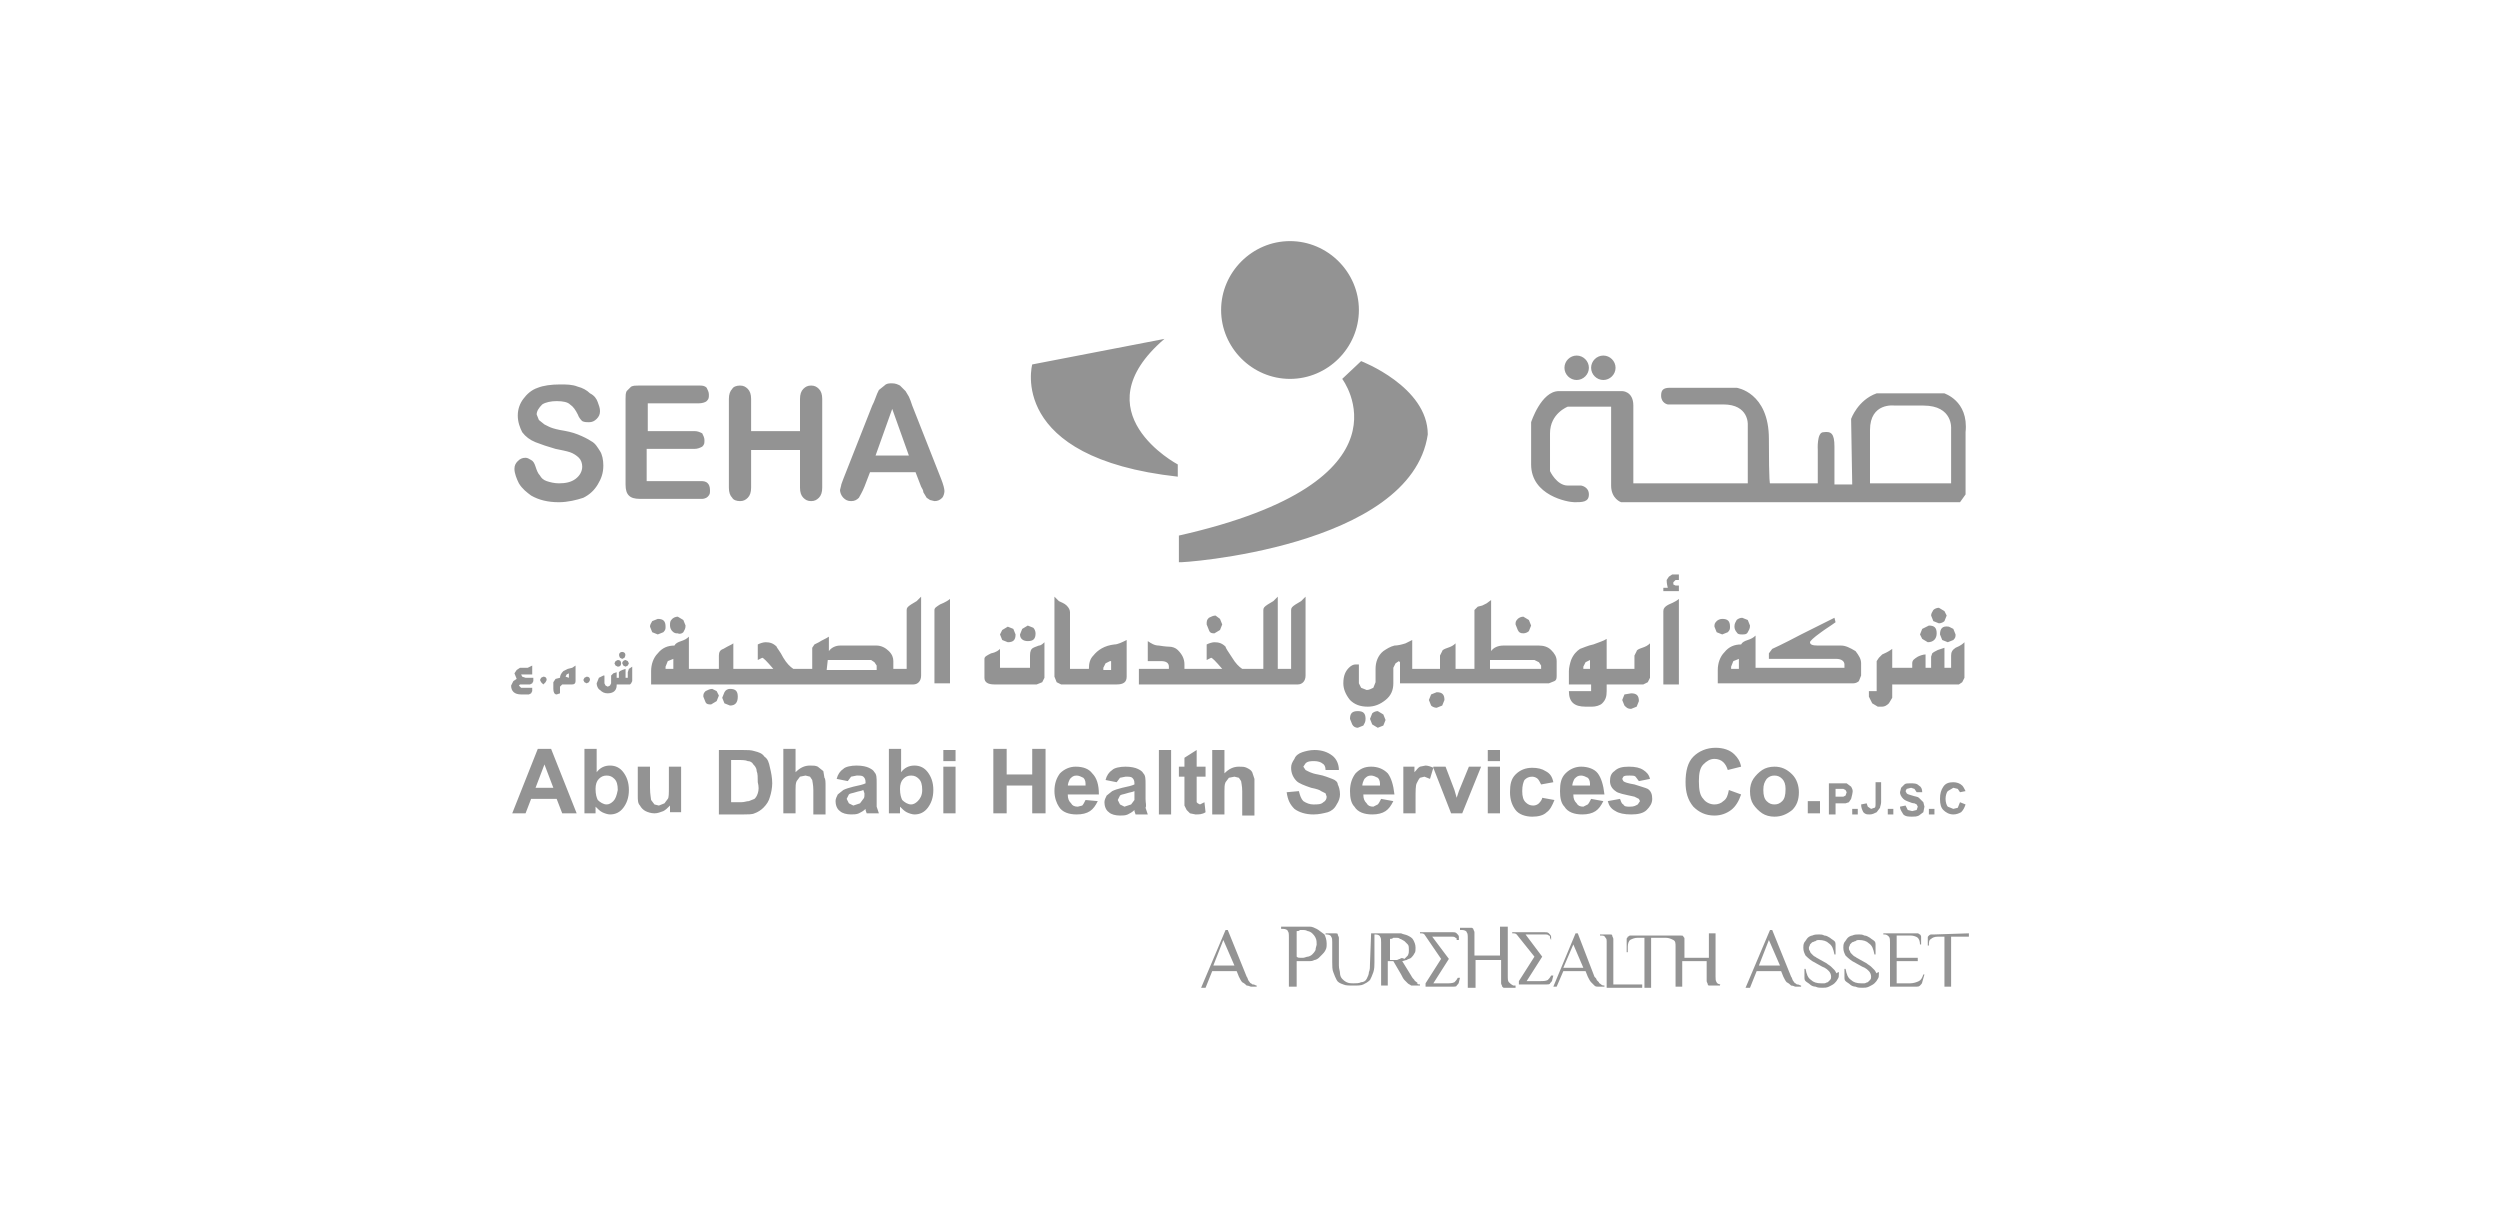 <?xml version="1.0" encoding="utf-8"?>
<!-- Generator: Adobe Illustrator 27.9.0, SVG Export Plug-In . SVG Version: 6.00 Build 0)  -->
<svg version="1.1" id="Layer_1" xmlns="http://www.w3.org/2000/svg" xmlns:xlink="http://www.w3.org/1999/xlink" x="0px" y="0px"
	 viewBox="0 0 225 110" style="enable-background:new 0 0 225 110;" xml:space="preserve">
<style type="text/css">
	.st0{fill:#939393;}
</style>
<path class="st0" d="M131.3,71.2l-0.1,0.3l-0.1,0.3l-0.2-0.7l-0.8-2.1H129l0,0.1c-0.2-0.1-0.5-0.2-0.7-0.2l-0.5,0.1
	c-0.2,0.1-0.3,0.3-0.5,0.5V69h-1v4.2h1.1v-1.3c0-0.7,0-1.2,0.1-1.4c0.1-0.2,0.2-0.4,0.3-0.5l0.4-0.1l0.5,0.2l0.3-1l1.6,4.1h1
	l1.7-4.2h-1.1L131.3,71.2L131.3,71.2z M129.3,63.7l0.5-0.2L130,63c0-0.5-0.2-0.7-0.7-0.7l-0.5,0.2l-0.2,0.5l0.2,0.5
	C128.9,63.6,129.1,63.7,129.3,63.7 M124,65.5l0.5-0.2l0.2-0.5l-0.2-0.5L124,64c-0.2,0-0.4,0.1-0.5,0.2l-0.2,0.5l0.2,0.5L124,65.5
	L124,65.5z M122.2,65.5l0.5-0.2c0.1-0.2,0.2-0.3,0.2-0.6c0-0.5-0.2-0.7-0.7-0.7c-0.5,0-0.7,0.2-0.7,0.7l0.2,0.5
	C121.8,65.4,122,65.5,122.2,65.5 M122.6,70.8c0-0.3,0.1-0.5,0.2-0.7c0.2-0.2,0.3-0.3,0.6-0.3c0.2,0,0.4,0.1,0.6,0.2
	c0.2,0.2,0.2,0.4,0.2,0.7H122.6z M124.9,69.6c-0.4-0.4-0.9-0.6-1.5-0.6c-0.6,0-1,0.2-1.4,0.6c-0.3,0.4-0.5,0.9-0.5,1.6
	c0,0.6,0.1,1.1,0.4,1.4c0.3,0.5,0.9,0.7,1.6,0.7c0.5,0,0.9-0.1,1.2-0.3c0.3-0.2,0.5-0.5,0.7-0.9l-1.1-0.2c-0.1,0.2-0.2,0.4-0.3,0.5
	l-0.4,0.2c-0.3,0-0.5-0.1-0.6-0.3c-0.2-0.2-0.3-0.4-0.3-0.8h2.8C125.4,70.6,125.2,70,124.9,69.6 M141.5,70.8c0-0.3,0.1-0.5,0.2-0.7
	c0.2-0.2,0.3-0.3,0.6-0.3c0.2,0,0.4,0.1,0.6,0.2c0.2,0.2,0.2,0.4,0.2,0.7H141.5z M143.8,69.6c-0.3-0.4-0.9-0.6-1.5-0.6
	c-0.5,0-1,0.2-1.4,0.6c-0.4,0.4-0.5,0.9-0.5,1.6c0,0.6,0.1,1.1,0.4,1.4c0.3,0.5,0.9,0.7,1.6,0.7c0.5,0,0.9-0.1,1.2-0.3
	c0.3-0.2,0.5-0.5,0.7-0.9l-1.1-0.2c-0.1,0.2-0.2,0.4-0.3,0.5l-0.4,0.2c-0.3,0-0.5-0.1-0.6-0.3c-0.2-0.2-0.3-0.4-0.3-0.8h2.8
	C144.3,70.6,144.1,70,143.8,69.6 M134.1,60.2v-0.8h4l0.4,0.2l0.2,0.3v0.3L134.1,60.2L134.1,60.2z M138.5,58.1h-3.2
	c-0.5,0-0.9,0.2-1.1,0.5V54l-0.4,0.3l-0.4,0.2l-0.4,0.1l-0.3,0.3v5.3H131v-2.3c-0.2,0.2-0.4,0.3-0.7,0.4c-0.3,0.1-0.5,0.2-0.5,0.3
	l-0.2,0.4v1.2h-2.5v-2.6c-0.4,0.2-0.6,0.3-0.6,0.3c-0.3,0.1-0.7,0.2-1,0.2c-0.4,0.1-0.7,0.3-1,0.5c-0.5,0.4-0.7,1-0.7,1.6v1.2
	l-0.2,0.5c-0.2,0.1-0.4,0.2-0.6,0.2l-0.5-0.2l-0.2-0.4v-1.7H122c-0.2,0-0.4,0.1-0.6,0.3c-0.3,0.3-0.5,0.7-0.5,1.4
	c0,0.5,0.2,1,0.6,1.5c0.4,0.4,0.9,0.6,1.6,0.6c0.6,0,1.1-0.2,1.6-0.6c0.5-0.4,0.7-0.9,0.7-1.5v-1.4l0.2-0.4l0.3-0.2l0.1,0.1v1.9
	h13.4l0.5-0.2c0.2-0.1,0.2-0.3,0.2-0.5v-1.3c0-0.4-0.2-0.7-0.5-1C139.3,58.2,138.9,58.1,138.5,58.1 M138.5,72.3
	c-0.1,0.1-0.3,0.2-0.5,0.2c-0.3,0-0.5-0.1-0.7-0.3c-0.2-0.2-0.3-0.5-0.3-1c0-0.5,0.1-0.8,0.2-1c0.2-0.2,0.4-0.3,0.7-0.3
	c0.2,0,0.4,0.1,0.5,0.2c0.1,0.1,0.2,0.3,0.3,0.5l1.1-0.2c-0.1-0.5-0.3-0.8-0.7-1c-0.3-0.2-0.7-0.3-1.2-0.3c-0.6,0-1.1,0.2-1.5,0.6
	c-0.4,0.4-0.5,0.9-0.5,1.6c0,0.7,0.2,1.2,0.5,1.6c0.3,0.4,0.9,0.6,1.5,0.6c0.5,0,1-0.1,1.3-0.4c0.3-0.2,0.5-0.6,0.7-1.1l-1.1-0.2
	C138.8,71.9,138.7,72.1,138.5,72.3 M133.9,68.5h1.1v-1h-1.1V68.5z M133.9,73.2h1.1V69h-1.1V73.2z M96.1,70.8c0-0.3,0.1-0.5,0.2-0.7
	c0.2-0.2,0.3-0.3,0.6-0.3c0.2,0,0.4,0.1,0.6,0.2c0.2,0.2,0.2,0.4,0.2,0.7H96.1z M98.3,69.6C98,69.2,97.5,69,96.8,69
	c-0.5,0-1,0.2-1.4,0.6c-0.3,0.4-0.5,0.9-0.5,1.6c0,0.6,0.2,1.1,0.4,1.4c0.3,0.5,0.9,0.7,1.6,0.7c0.5,0,0.9-0.1,1.2-0.3
	c0.3-0.2,0.5-0.5,0.7-0.9L97.7,72c-0.1,0.2-0.2,0.4-0.3,0.5L97,72.6c-0.3,0-0.5-0.1-0.6-0.3c-0.2-0.2-0.3-0.4-0.3-0.8h2.8
	C98.9,70.6,98.7,70,98.3,69.6 M106,41.8c0,0-8.9-4.7-1.2-11.3l-11.9,2.3c0,0-2.3,8.4,13.1,10.1C106,41.8,106,41.8,106,41.8
	 M92.9,69.7h-2.3v-2.3h-1.2v5.8h1.2v-2.5h2.3v2.5h1.2v-5.8h-1.2V69.7z M99.3,60.1l0.2-0.4l0.4-0.2h0.1v0.8h-0.7V60.1L99.3,60.1z
	 M96,54.5c-0.2-0.2-0.5-0.3-0.7-0.4l-0.4-0.4v7.2l0.2,0.5l0.4,0.2h5c0.6,0,0.9-0.2,0.9-0.7v-3.3c-0.4,0.2-0.8,0.4-1.1,0.4
	c-0.9,0.1-1.5,0.5-1.9,1c-0.3,0.3-0.4,0.7-0.4,1.2h-1.7v-5.1C96.3,54.9,96.2,54.7,96,54.5 M93.3,61.6l0.5-0.2L94,61v-3.2
	c-0.1,0.1-0.3,0.3-0.5,0.3c-0.3,0.1-0.5,0.2-0.5,0.2c-0.2,0.1-0.3,0.3-0.3,0.7v1.1H90v-1.7c-0.1,0.1-0.3,0.3-0.8,0.4
	c-0.4,0.2-0.6,0.3-0.6,0.5V61c0,0.4,0.3,0.6,0.9,0.6L93.3,61.6L93.3,61.6z M108,72.4l-0.2-0.1l-0.1-0.1c0-0.1,0-0.3,0-0.6v-1.7h0.8
	V69h-0.8v-1.5l-1.1,0.7V69h-0.5v0.9h0.5v1.8c0,0.4,0,0.7,0,0.8l0.2,0.4l0.3,0.3l0.5,0.1c0.3,0,0.6,0,0.9-0.2l-0.1-0.9L108,72.4z
	 M143.2,60.2h-0.7V60l0.2-0.4l0.4-0.2V60.2L143.2,60.2z M148.3,61.4l0.2-0.4v-3.1c-0.2,0.2-0.4,0.3-0.7,0.4
	c-0.3,0.1-0.5,0.2-0.5,0.3l-0.2,0.4v1.2h-2.5v-2.7c-0.3,0.2-0.7,0.3-1.2,0.5c-0.5,0.1-0.9,0.3-1.2,0.4c-0.3,0.2-0.6,0.5-0.8,1
	c-0.1,0.3-0.2,0.7-0.2,1v1.2h2v0.6h-2c0,1,0.5,1.4,1.5,1.4h0.6c0.3,0,0.7-0.1,0.9-0.3c0.3-0.3,0.4-0.6,0.4-1.1v-0.6h3.3L148.3,61.4
	L148.3,61.4z M119.9,70.1c-0.3-0.1-0.7-0.3-1.3-0.4c-0.6-0.1-0.9-0.3-1.1-0.4l-0.2-0.3l0.2-0.3c0.2-0.2,0.5-0.2,0.8-0.2
	c0.3,0,0.6,0.1,0.7,0.2c0.2,0.1,0.3,0.3,0.3,0.6l1.2,0c0-0.5-0.2-1-0.6-1.3c-0.4-0.3-0.9-0.5-1.6-0.5c-0.4,0-0.8,0.1-1.1,0.2
	c-0.3,0.1-0.6,0.3-0.7,0.6c-0.2,0.3-0.3,0.5-0.3,0.8c0,0.5,0.2,0.9,0.5,1.2c0.2,0.2,0.7,0.4,1.3,0.6c0.5,0.1,0.8,0.2,0.9,0.3
	l0.4,0.2l0.1,0.3c0,0.2-0.1,0.4-0.3,0.5c-0.2,0.2-0.5,0.2-0.9,0.2c-0.3,0-0.6-0.1-0.9-0.3c-0.2-0.2-0.3-0.5-0.4-0.9l-1.1,0.1
	c0.1,0.7,0.3,1.1,0.7,1.5c0.4,0.3,1,0.5,1.7,0.5c0.5,0,0.9-0.1,1.3-0.2c0.3-0.1,0.6-0.3,0.8-0.7c0.2-0.3,0.3-0.6,0.3-0.9
	c0-0.4-0.1-0.7-0.2-0.9C120.4,70.4,120.2,70.2,119.9,70.1 M112.7,69.5c-0.1-0.2-0.3-0.3-0.5-0.4c-0.2-0.1-0.4-0.1-0.7-0.1
	c-0.5,0-0.9,0.2-1.3,0.6v-2.1h-1.1v5.8h1.1v-2.1c0-0.3,0-0.6,0.1-0.8l0.3-0.4l0.5-0.1l0.4,0.1l0.2,0.3c0,0.1,0.1,0.4,0.1,0.9v2.2
	h1.1v-2.5c0-0.4,0-0.7,0-0.8L112.7,69.5L112.7,69.5z M104.3,73.3h1.1v-5.8h-1.1V73.3z M102.1,71.5c0,0.3,0,0.4,0,0.5l-0.3,0.4
	l-0.6,0.2l-0.4-0.2l-0.2-0.4l0.2-0.4c0.1-0.1,0.3-0.1,0.6-0.2c0.3-0.1,0.5-0.1,0.7-0.2L102.1,71.5L102.1,71.5z M103.1,71.9l0-1.3
	c0-0.5,0-0.8-0.2-1c-0.1-0.2-0.3-0.3-0.5-0.4c-0.2-0.1-0.6-0.2-1.1-0.2c-0.5,0-1,0.1-1.2,0.3c-0.3,0.2-0.5,0.5-0.6,0.9l1,0.2
	l0.3-0.4l0.5-0.1c0.3,0,0.5,0,0.6,0.1c0.1,0.1,0.2,0.2,0.2,0.5v0.1c-0.2,0.1-0.6,0.2-1.1,0.3c-0.4,0.1-0.7,0.2-0.9,0.3l-0.5,0.4
	c-0.1,0.2-0.2,0.4-0.2,0.6c0,0.3,0.1,0.7,0.4,0.9c0.2,0.2,0.6,0.3,1,0.3c0.2,0,0.5,0,0.7-0.1c0.2-0.1,0.4-0.2,0.6-0.4l0,0.1l0.1,0.3
	h1.1l-0.2-0.6C103.2,72.5,103.1,72.3,103.1,71.9 M166.1,71.6l-0.2,0.1c-0.1,0-0.2,0-0.4,0h-0.3V71h0.3l0.4,0l0.2,0.1l0.1,0.2
	L166.1,71.6L166.1,71.6z M166.6,70.8l-0.4-0.3c-0.1,0-0.3,0-0.7,0h-0.9v2.8h0.6v-1h0.3c0.3,0,0.4,0,0.6,0l0.3-0.1l0.2-0.3l0.1-0.4
	C166.8,71.1,166.7,71,166.6,70.8 M174.6,57.1l0.2,0.5l0.5,0.2l0.5-0.2c0.2-0.2,0.2-0.3,0.2-0.5l-0.2-0.5l-0.4-0.2
	C174.8,56.3,174.6,56.6,174.6,57.1 M146.2,62.5l-0.2,0.5l0.2,0.5c0.2,0.2,0.3,0.3,0.6,0.3l0.5-0.2l0.2-0.5c0-0.5-0.2-0.7-0.7-0.7
	L146.2,62.5z M170.3,62.8v-1.2h6l0.3-0.2l0.2-0.4v-3.2c-0.1,0.1-0.3,0.3-0.8,0.5c-0.3,0.2-0.4,0.4-0.4,0.7v1.1H175v-1.8l-0.6,0.2
	c-0.2,0.1-0.4,0.2-0.5,0.3l-0.1,0.3v1h-0.5v-1.2c-0.2,0-0.5,0.1-0.7,0.2c-0.3,0.2-0.5,0.3-0.5,0.6v0.4h-1v0h-0.8v-1.7
	c-0.4,0.3-0.7,0.4-0.9,0.5l-0.3,0.3l-0.2,0.3v2.7h-0.7v0.5l0.3,0.6l0.5,0.3h0.4c0.2,0,0.4-0.1,0.6-0.3L170.3,62.8L170.3,62.8z
	 M173,56.6l-0.2,0.5l0.2,0.4l0.5,0.3c0.5,0,0.8-0.3,0.8-0.8c0-0.5-0.2-0.7-0.7-0.7L173,56.6z M168.8,72.3c0,0.2,0,0.4-0.1,0.4
	l-0.3,0.1l-0.3-0.2l-0.1-0.3l-0.5,0.1c0,0.3,0.1,0.5,0.2,0.7c0.2,0.2,0.3,0.2,0.6,0.2c0.2,0,0.4-0.1,0.6-0.2l0.3-0.4
	c0-0.1,0.1-0.3,0.1-0.5v-1.8h-0.5L168.8,72.3L168.8,72.3z M175.8,70.9l0.4,0.1l0.2,0.3l0.5-0.1c-0.1-0.2-0.2-0.4-0.3-0.5
	c-0.2-0.2-0.5-0.3-0.8-0.3c-0.4,0-0.7,0.1-0.9,0.4c-0.2,0.3-0.3,0.6-0.3,1.1c0,0.5,0.1,0.8,0.3,1c0.2,0.2,0.5,0.4,0.9,0.4
	c0.3,0,0.5-0.1,0.7-0.2c0.2-0.2,0.3-0.4,0.4-0.7l-0.5-0.2l-0.2,0.5l-0.4,0.1l-0.5-0.2c-0.1-0.1-0.2-0.4-0.2-0.7
	c0-0.3,0.1-0.6,0.2-0.7L175.8,70.9L175.8,70.9z M169.9,73.3h0.5v-0.5h-0.5V73.3z M175.6,38.6v4.9h-7.3v-4.8c0-2.5,2.2-2.2,2.2-2.2
	h2.6C175.8,36.5,175.6,38.6,175.6,38.6 M175,35.4h-6.1c-1.7,0.6-2.3,2.3-2.3,2.3l0.1,5.9h-1.6v-3.4c0-1.2-0.3-1.4-1-1.3
	c-0.6,0-0.5,1.6-0.5,1.6l0,3l-4.3,0c0,0-0.1,0.2-0.1-4s-2.9-4.6-2.9-4.6h-6c-0.6,0-0.8,0.2-0.8,0.7c0,0.7,0.6,0.8,0.6,0.8h5
	c2.3,0,2.2,1.8,2.2,1.8v5.3h-10.3v-7c0-1.3-1-1.3-1-1.3h-5.7c-1.6,0-2.5,2.8-2.5,2.8v3.8c0,2.8,3.3,3.4,3.9,3.4c0.7,0,1.3,0,1.3-0.7
	c0-0.7-0.7-0.8-0.7-0.8h-1.2c-1,0-1.6-1.3-1.6-1.3v-3.4c0-1.8,1.6-2.4,1.6-2.4h3.9v7.1c0,1.2,0.9,1.5,0.9,1.5h30.5l0.5-0.7v-5.6
	C177.2,36,174.9,35.4,175,35.4 M173.6,73.3h0.5v-0.5h-0.5V73.3z M172.7,71.8c-0.1-0.1-0.3-0.1-0.6-0.2c-0.3-0.1-0.4-0.1-0.5-0.2
	l-0.1-0.2l0.1-0.2l0.4-0.1l0.3,0.1l0.2,0.3l0.5,0c0-0.3-0.1-0.5-0.3-0.6c-0.2-0.2-0.4-0.2-0.8-0.2c-0.2,0-0.4,0-0.5,0.1l-0.3,0.3
	l-0.1,0.4c0,0.2,0.1,0.4,0.3,0.6c0.1,0.1,0.3,0.2,0.6,0.3c0.2,0.1,0.4,0.1,0.4,0.1l0.2,0.1l0.1,0.2l-0.1,0.3l-0.4,0.1l-0.4-0.1
	l-0.2-0.4l-0.5,0.1c0,0.3,0.2,0.5,0.3,0.7c0.2,0.2,0.5,0.2,0.8,0.2c0.2,0,0.4,0,0.6-0.1l0.4-0.3l0.1-0.5l-0.1-0.4L172.7,71.8
	L172.7,71.8z M174.5,54.7c-0.2,0-0.4,0.1-0.5,0.2c-0.1,0.2-0.2,0.3-0.2,0.5l0.2,0.5l0.5,0.2c0.2,0,0.4-0.1,0.5-0.2l0.2-0.5L175,55
	L174.5,54.7z M157.3,56.9c0.1-0.2,0.2-0.3,0.2-0.6l-0.2-0.5l-0.5-0.2c-0.2,0-0.4,0.1-0.5,0.2c-0.1,0.2-0.2,0.3-0.2,0.6
	c0,0.2,0.1,0.4,0.2,0.5c0.1,0.2,0.3,0.2,0.5,0.2C157,57.1,157.2,57.1,157.3,56.9 M155.1,72.1c-0.2,0.2-0.5,0.3-0.8,0.3
	c-0.4,0-0.8-0.2-1-0.5c-0.3-0.3-0.4-0.8-0.4-1.6c0-0.7,0.1-1.2,0.4-1.5c0.3-0.3,0.6-0.5,1-0.5c0.3,0,0.6,0.1,0.8,0.3
	c0.2,0.2,0.3,0.4,0.4,0.7l1.2-0.3c-0.1-0.5-0.3-0.8-0.6-1.1c-0.4-0.4-1-0.6-1.7-0.6c-0.8,0-1.5,0.3-2,0.8c-0.5,0.5-0.7,1.3-0.7,2.3
	c0,0.9,0.2,1.6,0.7,2.2c0.5,0.5,1.1,0.8,1.9,0.8c0.6,0,1.1-0.2,1.5-0.5c0.4-0.3,0.7-0.8,0.9-1.4l-1.1-0.4
	C155.5,71.6,155.4,71.9,155.1,72.1 M149.7,53.2h1.4v-0.5h-0.3l-0.2-0.1v-0.2l0.2-0.2l0.3,0v-0.5h-0.6l-0.3,0.2l-0.2,0.3
	c0,0.1,0,0.3,0.1,0.7h-0.4V53.2z M149.7,55v6.6h1.4v-7.7c-0.1,0.1-0.4,0.3-0.9,0.5C149.8,54.6,149.7,54.8,149.7,55 M147.1,70.6
	c-0.6-0.1-0.9-0.2-1-0.3l-0.1-0.2l0.1-0.2c0.1-0.1,0.3-0.1,0.6-0.1c0.2,0,0.4,0,0.5,0.1l0.3,0.4l1-0.2c-0.1-0.4-0.3-0.6-0.6-0.8
	c-0.3-0.2-0.7-0.3-1.3-0.3c-0.6,0-1,0.1-1.3,0.4c-0.3,0.2-0.4,0.5-0.4,0.9c0,0.4,0.2,0.7,0.5,0.9c0.2,0.2,0.8,0.3,1.7,0.5l0.4,0.2
	l0.1,0.2l-0.2,0.3c-0.2,0.1-0.3,0.2-0.7,0.2c-0.3,0-0.5,0-0.6-0.2c-0.2-0.1-0.2-0.3-0.3-0.5l-1.1,0.2c0.1,0.4,0.3,0.7,0.7,0.9
	c0.3,0.2,0.8,0.3,1.4,0.3c0.6,0,1.1-0.1,1.4-0.4c0.3-0.3,0.5-0.6,0.5-1c0-0.4-0.1-0.7-0.4-0.9C148.1,70.9,147.7,70.8,147.1,70.6
	 M155,57.1l0.5-0.2c0.2-0.2,0.2-0.3,0.2-0.5c0-0.5-0.2-0.7-0.7-0.7c-0.2,0-0.4,0.1-0.5,0.2c-0.2,0.2-0.2,0.3-0.2,0.5l0.2,0.5
	L155,57.1L155,57.1z M166.7,73.3h0.5v-0.5h-0.5V73.3z M160.4,72.1c-0.2,0.2-0.4,0.3-0.7,0.3c-0.3,0-0.5-0.1-0.7-0.3
	c-0.2-0.2-0.3-0.5-0.3-1s0.1-0.7,0.3-1c0.2-0.2,0.4-0.3,0.7-0.3c0.3,0,0.5,0.1,0.7,0.3c0.2,0.2,0.3,0.5,0.3,0.9
	C160.7,71.6,160.6,71.9,160.4,72.1 M159.7,69c-0.4,0-0.8,0.1-1.1,0.3c-0.3,0.2-0.6,0.5-0.8,0.8c-0.2,0.3-0.3,0.7-0.3,1.1
	c0,0.5,0.1,0.9,0.3,1.2c0.2,0.3,0.5,0.6,0.8,0.8c0.3,0.2,0.7,0.3,1.1,0.3c0.6,0,1.1-0.2,1.6-0.6c0.4-0.4,0.6-0.9,0.6-1.6
	c0-0.6-0.2-1.2-0.6-1.6C160.8,69.2,160.3,69,159.7,69 M156.5,60.2h-0.7l0-0.2l0.2-0.5l0.5-0.2L156.5,60.2z M165.7,58.1h-2.1
	c-0.5,0-0.7-0.1-0.7-0.3c0-0.1,0.3-0.4,1-0.9c0.4-0.3,0.9-0.6,1.3-0.9l-0.1-0.4l-3,1.5c-1.7,0.9-2.6,1.3-2.6,1.3l-0.3,0.4v0.5h6.1
	c0.4,0,0.7,0.2,0.7,0.5v0.3h-8v-2.9c-0.2,0.2-0.4,0.3-0.7,0.4c-0.3,0.1-0.5,0.2-0.6,0.4c-0.6,0-1.1,0.2-1.5,0.7
	c-0.4,0.4-0.6,1-0.6,1.6v1.2h12.2c0.2,0,0.4-0.1,0.5-0.2l0.2-0.5v-1.1c0-0.4-0.2-0.7-0.5-1.1C166.5,58.3,166.1,58.1,165.7,58.1
	 M84.9,68.5H86v-1h-1.1V68.5z M162.7,73.2h1.1v-1.1h-1.1V73.2z M74.5,59.4h3.9l0.3,0.2l0.2,0.3v0.4h-4.5L74.5,59.4L74.5,59.4z
	 M60.6,60.2h-0.7l0-0.2l0.2-0.5l0.5-0.2L60.6,60.2z M62,57.3c-0.2,0.2-0.4,0.3-0.7,0.4c-0.3,0.1-0.5,0.2-0.6,0.4
	c-0.6,0-1.1,0.2-1.5,0.7c-0.4,0.4-0.6,1-0.6,1.6v1.2h23.6c0.4,0,0.7-0.3,0.7-0.8v-7.1l-0.4,0.4L82,54.4c-0.3,0.2-0.4,0.3-0.4,0.5
	v5.3h-1.2v-0.7c0-0.3-0.1-0.6-0.4-0.9c-0.3-0.3-0.7-0.5-1.1-0.5h-3.3c-0.4,0-0.8,0.2-1,0.5v-1.3c-0.3,0.2-0.6,0.3-0.9,0.5L73.3,58
	l-0.2,0.3v1.9h-1v0h-0.7c-0.3-0.2-0.6-0.5-0.9-1c-0.3-0.6-0.6-0.9-0.6-1c-0.3-0.3-0.6-0.4-1-0.4c-0.2,0-0.5,0.1-0.7,0.2v1.4l0.4-0.2
	c0.1,0,0.4,0.3,1,1h-3.6v-2.3c-0.1,0.1-0.4,0.2-0.9,0.5c-0.3,0.1-0.4,0.3-0.4,0.6v1.2H62L62,57.3L62,57.3z M56,59.3l0.2-0.1
	c0.4-0.7-0.8-0.7-0.4,0L56,59.3z M65.2,62.3l-0.2,0.5l0.2,0.5l0.5,0.2c0.5,0,0.7-0.3,0.7-0.8c0-0.5-0.2-0.7-0.7-0.7
	C65.5,62,65.3,62.1,65.2,62.3 M59.2,57.1l0.5-0.2c0.2-0.2,0.2-0.3,0.2-0.5c0-0.5-0.2-0.7-0.7-0.7l-0.5,0.2c-0.1,0.2-0.2,0.3-0.2,0.5
	l0.2,0.5L59.2,57.1L59.2,57.1z M61.5,56.9c0.1-0.2,0.2-0.3,0.2-0.6l-0.2-0.5L61,55.5c-0.2,0-0.4,0.1-0.5,0.2
	c-0.2,0.2-0.2,0.3-0.2,0.6c0,0.2,0.1,0.4,0.2,0.5c0.2,0.2,0.3,0.2,0.5,0.2C61.2,57.1,61.4,57,61.5,56.9 M56,59.7l0.1,0.2l0.2,0.1
	l0.2-0.1l0.1-0.2l-0.1-0.2l-0.2-0.1C56.2,59.4,56,59.5,56,59.7 M49.1,61.4l0.1-0.2c0-0.2-0.1-0.3-0.3-0.3L48.7,61l-0.1,0.2l0.1,0.2
	l0.2,0.2L49.1,61.4L49.1,61.4z M50.9,60.9l0.1-0.2l0.2-0.1V61L50.9,60.9L50.9,60.9z M50.4,62.4v-0.6l0.2-0.2h0.9
	c0.2,0,0.3-0.1,0.3-0.3v-1.4l-0.3,0.2l-0.4,0.1l-0.4,0.2c-0.2,0.2-0.3,0.4-0.3,0.6L50,61.1l-0.2,0.3V62c0,0.3,0.1,0.5,0.3,0.5
	L50.4,62.4L50.4,62.4z M48.2,70.9l0.8-2.1l0.8,2.1H48.2z M48.4,67.4l-2.3,5.8h1.2l0.5-1.3h2.3l0.5,1.3h1.3l-2.3-5.8H48.4L48.4,67.4z
	 M46.9,62.5h0.7l0.2-0.1l0.1-0.2v-0.3h-1l-0.2-0.2l0.1-0.1h0.9l0.2-0.1l0.1-0.2V61h-0.7L47,60.9l-0.1-0.2v0h1v-0.8l-0.2,0.1
	l-0.2,0.1h-0.7l-0.3,0.2l-0.2,0.3l0.2,0.5l-0.3,0.2L46,61.7C46,62.2,46.3,62.5,46.9,62.5 M55.6,60c0.2,0,0.3-0.1,0.3-0.3
	s-0.1-0.3-0.3-0.3l-0.2,0.1l-0.1,0.2l0.1,0.2L55.6,60L55.6,60z M144.3,34.2c0.6,0,1.1-0.5,1.1-1.1c0-0.6-0.5-1.1-1.1-1.1
	c-0.6,0-1.1,0.5-1.1,1.1C143.2,33.7,143.7,34.2,144.3,34.2 M116.1,34.1c3.4,0,6.2-2.8,6.2-6.2c0-3.4-2.8-6.2-6.2-6.2
	c-3.4,0-6.2,2.8-6.2,6.2S112.7,34.1,116.1,34.1 M137.1,57c0.2,0,0.4-0.1,0.5-0.2l0.2-0.5l-0.2-0.5l-0.5-0.3c-0.2,0-0.4,0.1-0.5,0.2
	c-0.2,0.2-0.2,0.3-0.2,0.5l0.2,0.5C136.7,56.9,136.8,57,137.1,57 M53.8,43.6c0.3-0.5,0.5-1,0.5-1.7c0-0.5-0.1-1-0.3-1.3
	c-0.2-0.3-0.4-0.7-0.8-0.9c-0.3-0.2-0.7-0.4-1.2-0.6c-0.5-0.2-1-0.3-1.6-0.4c-0.5-0.1-0.8-0.2-1-0.3L49,38.2l-0.5-0.4l-0.2-0.5
	c0-0.3,0.2-0.6,0.5-0.9c0.3-0.2,0.8-0.3,1.3-0.3c0.6,0,1,0.1,1.2,0.3c0.3,0.2,0.5,0.5,0.7,0.9c0.1,0.3,0.3,0.5,0.4,0.6
	C52.6,38,52.8,38,53,38c0.3,0,0.5-0.1,0.7-0.3c0.2-0.2,0.3-0.4,0.3-0.7c0-0.3-0.1-0.5-0.2-0.8c-0.1-0.3-0.3-0.6-0.7-0.8
	c-0.3-0.3-0.7-0.5-1.1-0.6c-0.5-0.2-1-0.2-1.6-0.2c-0.8,0-1.5,0.1-2,0.3c-0.6,0.2-1,0.6-1.3,1c-0.3,0.4-0.5,0.9-0.5,1.5
	s0.2,1.1,0.4,1.5c0.3,0.4,0.7,0.7,1.2,0.9c0.5,0.2,1.1,0.4,1.8,0.6c0.5,0.1,1,0.2,1.3,0.3c0.3,0.1,0.6,0.3,0.8,0.5
	c0.2,0.2,0.3,0.5,0.3,0.8c0,0.4-0.2,0.8-0.6,1.1c-0.4,0.3-0.9,0.4-1.5,0.4c-0.4,0-0.8-0.1-1.1-0.2c-0.3-0.1-0.5-0.3-0.6-0.5
	c-0.2-0.2-0.3-0.5-0.4-0.8c-0.1-0.3-0.2-0.5-0.4-0.6c-0.2-0.1-0.3-0.2-0.5-0.2c-0.3,0-0.5,0.1-0.7,0.3c-0.2,0.2-0.3,0.4-0.3,0.7
	c0,0.4,0.2,0.9,0.4,1.3c0.3,0.5,0.7,0.8,1.1,1.1c0.7,0.4,1.5,0.6,2.5,0.6c0.8,0,1.6-0.2,2.2-0.4C53.1,44.5,53.5,44.1,53.8,43.6
	 M141.9,34.2c0.6,0,1.1-0.5,1.1-1.1c0-0.6-0.5-1.1-1.1-1.1s-1.1,0.5-1.1,1.1C140.8,33.7,141.3,34.2,141.9,34.2 M109.3,57l0.5-0.3
	l0.2-0.5l-0.2-0.5l-0.4-0.3c-0.2,0-0.4,0.1-0.6,0.2c-0.2,0.2-0.2,0.3-0.2,0.6l0.2,0.5C108.9,57,109.1,57,109.3,57 M128.5,39.1
	c0-4.3-6-6.6-6-6.6l-1.7,1.6c0,0,7,9.2-14.7,14.1v2.4C106.1,50.7,127,49.3,128.5,39.1 M92.5,57.7c0.5,0,0.7-0.2,0.7-0.7
	c0-0.2-0.1-0.4-0.2-0.5l-0.5-0.2L92,56.6l-0.2,0.5C91.8,57.5,92.1,57.7,92.5,57.7 M90.7,57.8c0.5,0,0.7-0.2,0.7-0.7l-0.2-0.5
	l-0.5-0.2l-0.5,0.3L90,57.1l0.2,0.5L90.7,57.8L90.7,57.8z M102.5,60.2v1.4h14.3c0.4,0,0.7-0.3,0.7-0.8v-7.1l-0.4,0.4l-0.5,0.3
	c-0.3,0.2-0.4,0.3-0.4,0.5v5.3H115v-6.5l-0.4,0.4l-0.5,0.3c-0.3,0.2-0.4,0.3-0.4,0.5v5.3h-1.9c-0.3-0.2-0.6-0.5-0.9-1
	c-0.4-0.6-0.6-0.9-0.6-1c-0.3-0.3-0.6-0.4-1-0.4c-0.2,0-0.5,0.1-0.7,0.2v1.4l0.4-0.2c0.1,0,0.4,0.3,1,1h-3.4v-0.4
	c0-0.5-0.2-0.9-0.6-1.3c-0.2-0.2-0.5-0.3-0.8-0.3c0,0-0.3,0-0.9-0.1c-0.4,0-0.7-0.2-1-0.4v1.8h1.2c0.5,0,0.7,0.2,0.7,0.5v0.2
	L102.5,60.2L102.5,60.2L102.5,60.2z M66.6,45.1c0.3,0,0.5-0.1,0.7-0.3c0.2-0.2,0.3-0.5,0.3-0.9v-3.4H72v3.4c0,0.4,0.1,0.7,0.3,0.9
	c0.2,0.2,0.4,0.3,0.7,0.3c0.3,0,0.5-0.1,0.7-0.3c0.2-0.2,0.3-0.5,0.3-0.9v-8c0-0.4-0.1-0.7-0.3-0.9c-0.2-0.2-0.4-0.3-0.7-0.3
	c-0.3,0-0.5,0.1-0.7,0.3c-0.2,0.2-0.3,0.5-0.3,0.9v2.9h-4.4v-2.9c0-0.4-0.1-0.7-0.3-0.9c-0.2-0.2-0.4-0.3-0.7-0.3
	c-0.3,0-0.6,0.1-0.7,0.3c-0.2,0.2-0.3,0.5-0.3,0.9v8c0,0.4,0.1,0.7,0.3,0.9C66,45,66.3,45.1,66.6,45.1 M55.2,72.1
	c-0.2,0.2-0.4,0.3-0.6,0.3c-0.3,0-0.6-0.2-0.8-0.4c-0.1-0.2-0.2-0.5-0.2-1c0-0.4,0.1-0.7,0.3-0.9c0.2-0.2,0.4-0.3,0.7-0.3
	c0.3,0,0.5,0.1,0.7,0.3c0.2,0.2,0.3,0.5,0.3,1C55.5,71.6,55.4,71.9,55.2,72.1 M54.9,68.9c-0.5,0-0.9,0.2-1.2,0.6v-2.1h-1.1v5.8h1
	v-0.6c0.2,0.2,0.4,0.4,0.6,0.5c0.2,0.1,0.5,0.2,0.7,0.2c0.5,0,0.9-0.2,1.2-0.6c0.3-0.4,0.5-0.9,0.5-1.6c0-0.7-0.2-1.2-0.5-1.6
	C55.8,69.1,55.4,68.9,54.9,68.9 M63.7,44.7c0.2-0.2,0.2-0.3,0.2-0.6c0-0.3-0.1-0.5-0.2-0.6c-0.2-0.2-0.4-0.2-0.7-0.2h-4.8v-2.9h4.3
	c0.3,0,0.5-0.1,0.7-0.2c0.2-0.2,0.2-0.3,0.2-0.6c0-0.2-0.1-0.4-0.2-0.6c-0.2-0.1-0.4-0.2-0.7-0.2h-4.2v-2.5h4.6
	c0.3,0,0.6-0.1,0.7-0.2c0.2-0.2,0.2-0.3,0.2-0.6c0-0.2-0.1-0.4-0.2-0.6c-0.2-0.2-0.4-0.2-0.7-0.2h-5.4c-0.3,0-0.5,0-0.7,0.1
	l-0.4,0.4c-0.1,0.2-0.1,0.4-0.1,0.7v7.7c0,0.5,0.1,0.8,0.3,1c0.2,0.2,0.5,0.3,1,0.3h5.6C63.2,44.9,63.5,44.9,63.7,44.7 M84.9,73.2
	H86V69h-1.1V73.2z M56.5,60.5V61h-0.2v-0.8L56,60.3l-0.2,0.1l-0.1,0.1V61h-0.2v-0.5l-0.3,0.1L55,60.8v0.7l-0.1,0.2l-0.2,0.1
	l-0.2-0.1l-0.1-0.2v-0.7h-0.1L53.9,61l-0.2,0.5c0,0.2,0.1,0.5,0.3,0.6c0.2,0.2,0.4,0.3,0.7,0.3c0.3,0,0.5-0.1,0.6-0.2
	c0.2-0.2,0.2-0.4,0.2-0.6h1.2l0.1-0.1l0.1-0.2v-1.3l-0.3,0.2L56.5,60.5L56.5,60.5z M82.6,72.1c-0.2,0.2-0.4,0.3-0.6,0.3
	c-0.3,0-0.6-0.2-0.8-0.4c-0.1-0.2-0.2-0.5-0.2-1c0-0.4,0.1-0.7,0.3-0.9c0.2-0.2,0.4-0.3,0.7-0.3c0.3,0,0.5,0.1,0.7,0.3
	c0.2,0.2,0.3,0.5,0.3,1S82.8,71.9,82.6,72.1 M82.3,68.9c-0.5,0-0.9,0.2-1.2,0.6v-2.1h-1.1v5.8h1v-0.6c0.2,0.2,0.4,0.4,0.6,0.5
	c0.2,0.1,0.5,0.2,0.7,0.2c0.5,0,0.9-0.2,1.2-0.6c0.3-0.4,0.5-0.9,0.5-1.6c0-0.7-0.2-1.2-0.5-1.6C83.2,69.1,82.8,68.9,82.3,68.9
	 M64.5,62.2l-0.4-0.2c-0.2,0-0.4,0.1-0.6,0.2c-0.2,0.2-0.2,0.3-0.2,0.5l0.2,0.5c0.1,0.2,0.3,0.2,0.5,0.2l0.5-0.3l0.2-0.5L64.5,62.2
	L64.5,62.2z M60.2,70.8c0,0.6,0,1-0.1,1.1l-0.3,0.4l-0.5,0.2l-0.4-0.1L58.6,72c0-0.1-0.1-0.5-0.1-1.1V69h-1.1v2.6
	c0,0.4,0,0.7,0.2,0.9c0.1,0.2,0.3,0.4,0.5,0.5c0.2,0.1,0.5,0.2,0.8,0.2c0.3,0,0.5-0.1,0.8-0.2c0.2-0.1,0.4-0.3,0.6-0.5v0.6h1V69
	h-1.1L60.2,70.8L60.2,70.8z M77.8,71.4L77.8,71.4c0,0.3,0,0.4-0.1,0.5l-0.3,0.4l-0.6,0.2l-0.4-0.2l-0.2-0.4l0.2-0.4
	c0.1-0.1,0.3-0.1,0.6-0.2c0.3-0.1,0.5-0.1,0.7-0.2L77.8,71.4L77.8,71.4z M78.9,71.8l0-1.3c0-0.5,0-0.8-0.2-1
	c-0.1-0.2-0.3-0.3-0.5-0.4c-0.2-0.1-0.6-0.2-1.1-0.2c-0.5,0-1,0.1-1.2,0.3c-0.3,0.2-0.5,0.5-0.6,0.9l1,0.2l0.3-0.4l0.5-0.1
	c0.3,0,0.5,0,0.6,0.1c0.1,0.1,0.2,0.2,0.2,0.5v0.1c-0.2,0.1-0.6,0.2-1.1,0.3c-0.4,0.1-0.7,0.2-0.9,0.3l-0.5,0.4
	c-0.1,0.2-0.2,0.4-0.2,0.6c0,0.3,0.1,0.7,0.4,0.9c0.2,0.2,0.6,0.3,1,0.3c0.2,0,0.5,0,0.7-0.1c0.2-0.1,0.4-0.2,0.6-0.4l0,0.1l0.1,0.3
	h1.1l-0.2-0.6C78.9,72.5,78.9,72.2,78.9,71.8 M85.5,53.9L85.5,53.9c-0.1,0.1-0.4,0.3-0.9,0.5c-0.3,0.2-0.5,0.3-0.5,0.5v6.6h1.4V53.9
	z M52.8,61.5l0.2-0.1l0.1-0.2c0-0.2-0.1-0.3-0.3-0.3l-0.2,0.1l-0.1,0.2l0.1,0.2L52.8,61.5L52.8,61.5z M74.1,69.4l-0.5-0.4
	c-0.2-0.1-0.4-0.1-0.7-0.1c-0.5,0-0.9,0.2-1.3,0.6v-2.1h-1.1v5.8h1.1v-2.1c0-0.3,0-0.6,0.1-0.8l0.3-0.4l0.5-0.1l0.4,0.1l0.2,0.3
	c0,0.1,0.1,0.4,0.1,0.9v2.2h1.1v-2.5c0-0.4,0-0.7-0.1-0.8L74.1,69.4L74.1,69.4z M78.8,41l1.5-4.2l1.5,4.2H78.8z M85,44.2
	c0-0.2-0.1-0.6-0.3-1.1l-2.6-6.6c-0.1-0.3-0.2-0.6-0.3-0.8l-0.3-0.5L81,34.7c-0.2-0.1-0.4-0.2-0.7-0.2c-0.3,0-0.5,0-0.7,0.2
	l-0.5,0.4c-0.1,0.2-0.2,0.4-0.3,0.7c-0.1,0.3-0.2,0.5-0.3,0.7l-2.6,6.6c-0.1,0.3-0.2,0.5-0.2,0.6l-0.1,0.4c0,0.2,0.1,0.5,0.3,0.7
	c0.2,0.2,0.4,0.3,0.7,0.3c0.3,0,0.5-0.1,0.7-0.3c0.1-0.2,0.3-0.5,0.5-1l0.5-1.3h4.1l0.5,1.3c0.1,0.2,0.2,0.3,0.2,0.5l0.3,0.5
	l0.3,0.2l0.4,0.1c0.3,0,0.5-0.1,0.7-0.3C84.9,44.7,85,44.4,85,44.2 M68.2,71.4c-0.1,0.3-0.2,0.4-0.3,0.5l-0.5,0.2
	c-0.2,0-0.4,0.1-0.7,0.1h-0.9v-3.8h0.5c0.5,0,0.8,0,1,0.1c0.2,0,0.4,0.1,0.5,0.3c0.1,0.1,0.3,0.3,0.3,0.6c0.1,0.2,0.1,0.6,0.1,1
	C68.3,70.8,68.3,71.1,68.2,71.4 M68.8,68.1c-0.2-0.3-0.5-0.4-0.9-0.5c-0.3-0.1-0.6-0.1-1.1-0.1h-2.1v5.8h2.2c0.4,0,0.8,0,1-0.1
	c0.3-0.1,0.6-0.3,0.8-0.5c0.3-0.3,0.5-0.6,0.6-1c0.1-0.3,0.2-0.8,0.2-1.2c0-0.5-0.1-1-0.2-1.4C69.2,68.6,69.1,68.3,68.8,68.1"/>
<path class="st0" d="M109.2,86.9h1.9l-1-2.3L109.2,86.9z M113.2,88.8c-0.1,0-0.2,0-0.3,0c-0.1,0-0.2,0-0.3,0c-0.1,0-0.2-0.1-0.4-0.1
	c-0.1-0.1-0.2-0.2-0.4-0.3c-0.1-0.1-0.2-0.3-0.3-0.5l-0.2-0.5h-2.2l-0.6,1.5h-0.4l2.2-5.2h0.2l1.7,4.2c0.1,0.1,0.1,0.3,0.2,0.4
	c0.1,0.1,0.1,0.2,0.2,0.2c0.1,0.1,0.1,0.1,0.2,0.1c0.1,0,0.2,0.1,0.3,0.1V88.8z"/>
<path class="st0" d="M158.3,86.9h1.9l-1-2.3L158.3,86.9z M162.2,88.8c-0.1,0-0.2,0-0.3,0c-0.1,0-0.2,0-0.3,0c-0.1,0-0.2-0.1-0.4-0.1
	c-0.1-0.1-0.2-0.2-0.4-0.3c-0.1-0.1-0.2-0.3-0.3-0.5l-0.2-0.5h-2.2l-0.6,1.5h-0.4l2.2-5.2h0.2l1.7,4.2c0.1,0.1,0.1,0.3,0.2,0.4
	c0.1,0.1,0.1,0.2,0.2,0.2c0.1,0.1,0.1,0.1,0.2,0.1c0.1,0,0.2,0.1,0.3,0.1V88.8z"/>
<path class="st0" d="M165.5,87.6c0,0.2,0,0.4-0.1,0.5c-0.1,0.2-0.2,0.3-0.3,0.4c-0.1,0.1-0.3,0.2-0.5,0.3c-0.2,0.1-0.4,0.1-0.6,0.1
	c-0.2,0-0.4,0-0.6-0.1c-0.2,0-0.4-0.1-0.5-0.2c-0.1-0.1-0.3-0.2-0.4-0.3c-0.1-0.1-0.1-0.2-0.1-0.4v-0.7h0.1c0.1,0.5,0.2,0.8,0.5,1
	c0.2,0.2,0.5,0.3,0.9,0.3c0.1,0,0.2,0,0.3,0c0.1,0,0.2-0.1,0.3-0.1c0.1-0.1,0.1-0.1,0.2-0.2c0.1-0.1,0.1-0.2,0.1-0.3
	c0-0.2-0.1-0.4-0.2-0.5c-0.1-0.1-0.3-0.3-0.6-0.4l-0.9-0.5c-0.3-0.2-0.5-0.4-0.6-0.5c-0.1-0.2-0.2-0.4-0.2-0.7c0-0.2,0-0.3,0.1-0.5
	c0.1-0.1,0.2-0.3,0.3-0.4c0.1-0.1,0.3-0.2,0.4-0.2c0.2-0.1,0.4-0.1,0.6-0.1c0.2,0,0.3,0,0.5,0.1c0.2,0,0.3,0.1,0.5,0.2
	c0.1,0.1,0.3,0.2,0.4,0.3c0.1,0.1,0.1,0.2,0.1,0.4v0.8h-0.1c-0.1-0.5-0.2-0.8-0.5-1c-0.2-0.2-0.5-0.3-0.9-0.3c-0.1,0-0.2,0-0.3,0.1
	c-0.1,0-0.2,0.1-0.3,0.1c-0.1,0.1-0.1,0.1-0.2,0.2c0,0.1-0.1,0.2-0.1,0.3c0,0.1,0,0.2,0.1,0.3c0,0.1,0.1,0.2,0.1,0.2
	c0.1,0.1,0.1,0.1,0.2,0.2c0.1,0.1,0.2,0.1,0.3,0.2l0.9,0.5c0.1,0.1,0.3,0.2,0.4,0.3c0.1,0.1,0.2,0.2,0.3,0.3
	c0.1,0.1,0.1,0.2,0.2,0.3C165.5,87.4,165.5,87.5,165.5,87.6"/>
<path class="st0" d="M169.1,87.6c0,0.2,0,0.4-0.1,0.5c-0.1,0.2-0.2,0.3-0.3,0.4c-0.1,0.1-0.3,0.2-0.5,0.3c-0.2,0.1-0.4,0.1-0.6,0.1
	c-0.2,0-0.4,0-0.6-0.1c-0.2,0-0.4-0.1-0.5-0.2c-0.1-0.1-0.3-0.2-0.4-0.3c-0.1-0.1-0.1-0.2-0.1-0.4v-0.7h0.1c0.1,0.5,0.2,0.8,0.5,1
	c0.2,0.2,0.5,0.3,0.9,0.3c0.1,0,0.2,0,0.3,0c0.1,0,0.2-0.1,0.3-0.1c0.1-0.1,0.1-0.1,0.2-0.2c0.1-0.1,0.1-0.2,0.1-0.3
	c0-0.2-0.1-0.4-0.2-0.5c-0.1-0.1-0.3-0.3-0.6-0.4l-0.9-0.5c-0.3-0.2-0.5-0.4-0.6-0.5c-0.1-0.2-0.2-0.4-0.2-0.7c0-0.2,0-0.3,0.1-0.5
	c0.1-0.1,0.2-0.3,0.3-0.4c0.1-0.1,0.3-0.2,0.4-0.2c0.2-0.1,0.4-0.1,0.6-0.1c0.2,0,0.3,0,0.5,0.1c0.2,0,0.3,0.1,0.5,0.2
	c0.1,0.1,0.3,0.2,0.4,0.3c0.1,0.1,0.1,0.2,0.1,0.4v0.8h-0.1c-0.1-0.5-0.2-0.8-0.5-1c-0.2-0.2-0.5-0.3-0.9-0.3c-0.1,0-0.2,0-0.3,0.1
	c-0.1,0-0.2,0.1-0.3,0.1c-0.1,0.1-0.1,0.1-0.2,0.2c0,0.1-0.1,0.2-0.1,0.3c0,0.1,0,0.2,0.1,0.3c0,0.1,0.1,0.2,0.1,0.2
	c0.1,0.1,0.1,0.1,0.2,0.2c0.1,0.1,0.2,0.1,0.3,0.2l0.9,0.5c0.1,0.1,0.3,0.2,0.4,0.3c0.1,0.1,0.2,0.2,0.3,0.3
	c0.1,0.1,0.1,0.2,0.2,0.3C169.1,87.4,169.1,87.5,169.1,87.6"/>
<path class="st0" d="M172.3,84c0.1,0,0.2,0,0.3,0c0.1,0,0.1,0.1,0.2,0.1c0,0,0.1,0.1,0.1,0.2c0,0.1,0,0.1,0,0.2V85h-0.1
	c0-0.3-0.1-0.5-0.2-0.6c-0.1-0.1-0.4-0.2-0.6-0.2h-1.3v2h1.9v0.3h-1.9v2h1.2c0.3,0,0.6-0.1,0.8-0.2c0.2-0.1,0.3-0.3,0.4-0.6l0.1,0
	l-0.2,0.7c0,0.1-0.1,0.2-0.2,0.3c-0.1,0.1-0.2,0.1-0.3,0.1h-2.4v-4c0-0.2,0-0.4-0.1-0.5c-0.1-0.1-0.2-0.2-0.4-0.2h-0.1V84H172.3
	L172.3,84z"/>
<path class="st0" d="M177.2,84v0.3h-1.6v4.5H175v-4.5h-0.6c-0.3,0-0.5,0.1-0.6,0.2c-0.2,0.1-0.2,0.3-0.2,0.6h-0.1v-0.5
	c0-0.1,0-0.1,0-0.2c0-0.1,0-0.1,0.1-0.2c0,0,0.1-0.1,0.2-0.1c0.1,0,0.2,0,0.3,0L177.2,84L177.2,84z"/>
<path class="st0" d="M135.8,88.4c-0.1-0.1-0.1-0.3-0.1-0.6v-4.4H135v2.6h-2.3v-1.6c0-0.2,0-0.3,0-0.5c0-0.1-0.1-0.2-0.1-0.3
	c-0.1-0.1-0.1-0.1-0.2-0.1c-0.1,0-0.2,0-0.3,0h-0.7v0.2h0.2c0.2,0,0.4,0.1,0.4,0.2c0.1,0.1,0.1,0.3,0.1,0.6v4.4h0.7v-2.5h2.3v1.6
	c0,0.2,0,0.4,0,0.5c0,0.1,0.1,0.2,0.1,0.3c0.1,0.1,0.1,0.1,0.2,0.1c0.1,0,0.2,0,0.3,0h0.7v-0.2h-0.2C136,88.6,135.9,88.5,135.8,88.4
	 M139.6,84.6L139.6,84.6c0-0.1,0-0.2,0-0.3c0-0.1-0.1-0.2-0.2-0.3c-0.1-0.1-0.2-0.1-0.4-0.1h-2.9v0.1h0c0.2,0,0.3,0,0.4,0.1l1.6,2
	l-1.4,2.2v0.3h2.5c0.1,0,0.3,0,0.3-0.1c0.1-0.1,0.2-0.2,0.2-0.3l0.1-0.4h-0.2c-0.1,0.2-0.2,0.3-0.3,0.4c-0.2,0.1-0.4,0.1-0.8,0.1
	h-1.1l1.4-2.2l-1.5-2h0.3h1.2c0.1,0,0.2,0,0.3,0c0.1,0,0.2,0,0.3,0.1c0.1,0,0.1,0.1,0.1,0.1c0,0,0,0.1,0,0.1L139.6,84.6L139.6,84.6z
	 M129.7,86.3l-1.4,2.2v0.3h2.5c0.1,0,0.3,0,0.3-0.1c0.1-0.1,0.2-0.2,0.2-0.3l0.1-0.4h-0.2c-0.1,0.2-0.2,0.3-0.3,0.4
	c-0.2,0.1-0.4,0.1-0.8,0.1h-1.1l1.4-2.2l-1.5-2h0.3h1.2c0.1,0,0.2,0,0.3,0c0.1,0,0.2,0,0.3,0.1c0.1,0,0.1,0.1,0.1,0.1
	c0,0,0,0.1,0,0.1h0.2v-0.1c0-0.1,0-0.1,0-0.2c0-0.1-0.1-0.2-0.2-0.3c-0.1-0.1-0.2-0.1-0.4-0.1h-2.9v0.1h0c0.2,0,0.3,0,0.4,0.1
	L129.7,86.3L129.7,86.3z M145.2,84.9c0-0.2,0-0.3,0-0.4c0-0.1-0.1-0.2-0.1-0.3c0-0.1-0.1-0.1-0.2-0.1c-0.1,0-0.2,0-0.3,0h-0.6v0.1
	h0.1c0.2,0,0.3,0,0.4,0.2c0.1,0.1,0.1,0.2,0.1,0.3c0,0.3,0,0.5,0,0.8v3.4h3.2v-0.3h-2.6L145.2,84.9L145.2,84.9z M140.7,87.1l0.9-2.1
	l0.9,2.1H140.7z M143.9,88.4c-0.1-0.1-0.1-0.1-0.2-0.2c0-0.1-0.1-0.2-0.2-0.3L142,84h-0.2l-2,4.8h0.3l0.6-1.4h2l0.2,0.5
	c0.1,0.2,0.2,0.4,0.3,0.5c0.1,0.1,0.2,0.2,0.3,0.3c0.1,0.1,0.2,0.1,0.3,0.1c0.1,0,0.2,0,0.3,0c0.1,0,0.2,0,0.3,0v-0.1
	c-0.1,0-0.2,0-0.3-0.1C144,88.5,143.9,88.5,143.9,88.4 M154.9,88.6c-0.2,0-0.4-0.1-0.4-0.2c-0.1-0.1-0.1-0.3-0.1-0.5V84h-0.6v2.2
	h-2.2v-1h0h0v-0.5c0-0.1,0-0.1,0-0.2c0-0.1,0-0.1-0.1-0.2c0-0.1-0.1-0.1-0.2-0.1c-0.1,0-0.2,0-0.3,0H147c-0.1,0-0.2,0-0.3,0
	c-0.1,0-0.1,0.1-0.2,0.1c0,0.1-0.1,0.1-0.1,0.2c0,0.1,0,0.1,0,0.2v0.5v0.5h0.1v-0.5c0-0.3,0.1-0.5,0.2-0.6c0.2-0.1,0.4-0.2,0.7-0.2
	h0.6v4.5h0.6v-4.5h1.3c0.3,0,0.5,0.1,0.7,0.2c0.2,0.1,0.2,0.3,0.2,0.6v3.6h0.6v-2.3h2.2v1.4c0,0.2,0,0.3,0,0.4
	c0,0.1,0.1,0.2,0.1,0.3c0,0.1,0.1,0.1,0.2,0.1c0.1,0,0.2,0,0.3,0h0.6v-0.1H154.9L154.9,88.6z M126,86.3c-0.1,0-0.2,0.1-0.3,0.1
	c-0.1,0-0.2,0-0.3,0c-0.1,0-0.2,0-0.3,0v-1.9c0.1,0,0.2,0,0.3-0.1c0.1,0,0.2,0,0.3,0c0.1,0,0.2,0,0.3,0.1c0.1,0,0.2,0.1,0.4,0.2
	c0.1,0.1,0.2,0.2,0.3,0.3c0.1,0.1,0.1,0.3,0.1,0.5c0,0.2,0,0.3-0.1,0.5c-0.1,0.1-0.2,0.2-0.3,0.3C126.2,86.2,126.1,86.2,126,86.3
	 M127.5,88.4c-0.1-0.1-0.2-0.1-0.2-0.2c-0.1-0.1-0.2-0.2-0.3-0.4l-0.8-1.3c0.1,0,0.3-0.1,0.4-0.1c0.1-0.1,0.3-0.1,0.4-0.2
	c0.1-0.1,0.2-0.2,0.3-0.4c0.1-0.1,0.1-0.3,0.1-0.5c0-0.3-0.1-0.5-0.2-0.7c-0.1-0.2-0.3-0.3-0.5-0.4c-0.2-0.1-0.4-0.1-0.6-0.2
	c-0.2,0-0.4,0-0.5,0h-1.9v0.1h0.1c0.2,0,0.4,0.1,0.4,0.2c0.1,0.1,0.1,0.3,0.1,0.5v3.9h0.6v-2.2h0.5l0.7,1.2c0.1,0.2,0.2,0.4,0.3,0.5
	c0.1,0.1,0.2,0.2,0.3,0.3c0.1,0.1,0.2,0.1,0.3,0.2c0.1,0,0.2,0,0.3,0c0.1,0,0.2,0,0.3,0c0.1,0,0.1,0,0.2,0v-0.1
	c-0.1,0-0.2,0-0.3-0.1C127.7,88.5,127.6,88.5,127.5,88.4 M123.3,86.7c0,0.3,0,0.6-0.1,0.8c0,0.2-0.1,0.4-0.2,0.6
	c-0.1,0.2-0.3,0.3-0.5,0.3c-0.2,0.1-0.4,0.1-0.7,0.1c-0.2,0-0.4,0-0.6-0.1c-0.2-0.1-0.3-0.2-0.4-0.3c-0.1-0.1-0.2-0.3-0.2-0.5
	c0-0.2-0.1-0.4-0.1-0.7v-2.1c0-0.2,0-0.3,0-0.4c0-0.1-0.1-0.2-0.1-0.3c0-0.1-0.1-0.1-0.2-0.1c-0.1,0-0.2,0-0.3,0h-0.6v0.1h0.1
	c0.2,0,0.4,0.1,0.4,0.2c0.1,0.1,0.1,0.3,0.1,0.5v1.8c0,0.3,0,0.7,0.1,0.9c0.1,0.3,0.2,0.5,0.3,0.7c0.1,0.2,0.3,0.3,0.6,0.4
	c0.2,0.1,0.5,0.1,0.9,0.1c0.4,0,0.7,0,0.9-0.1c0.2-0.1,0.4-0.2,0.6-0.4c0.1-0.2,0.2-0.4,0.3-0.7c0.1-0.3,0.1-0.6,0.1-0.9V84h-0.3
	L123.3,86.7L123.3,86.7z M118.4,85.5c-0.1,0.2-0.2,0.3-0.3,0.4c-0.1,0.1-0.3,0.2-0.4,0.2c-0.1,0-0.3,0.1-0.4,0.1c-0.1,0-0.2,0-0.3,0
	c-0.1,0-0.2,0-0.3-0.1v-2.3c0.1,0,0.2,0,0.3-0.1c0.1,0,0.2,0,0.3,0c0.1,0,0.2,0,0.4,0.1c0.1,0,0.3,0.1,0.4,0.2
	c0.1,0.1,0.2,0.2,0.3,0.4c0.1,0.2,0.1,0.4,0.1,0.6C118.5,85.1,118.4,85.3,118.4,85.5 M118.5,83.6c-0.2-0.1-0.4-0.2-0.6-0.2
	c-0.2,0-0.4,0-0.6,0h-2v0.2h0.2c0.2,0,0.4,0.1,0.4,0.2c0.1,0.1,0.1,0.3,0.1,0.6v4.4h0.7v-2.3h0.9c0.1,0,0.2,0,0.3,0
	c0.1,0,0.2,0,0.4-0.1c0.1,0,0.3-0.1,0.4-0.2c0.1-0.1,0.2-0.2,0.3-0.3c0.1-0.1,0.2-0.2,0.3-0.4c0.1-0.2,0.1-0.3,0.1-0.6
	c0-0.3-0.1-0.6-0.2-0.8C118.9,83.9,118.7,83.7,118.5,83.6"/>
</svg>
